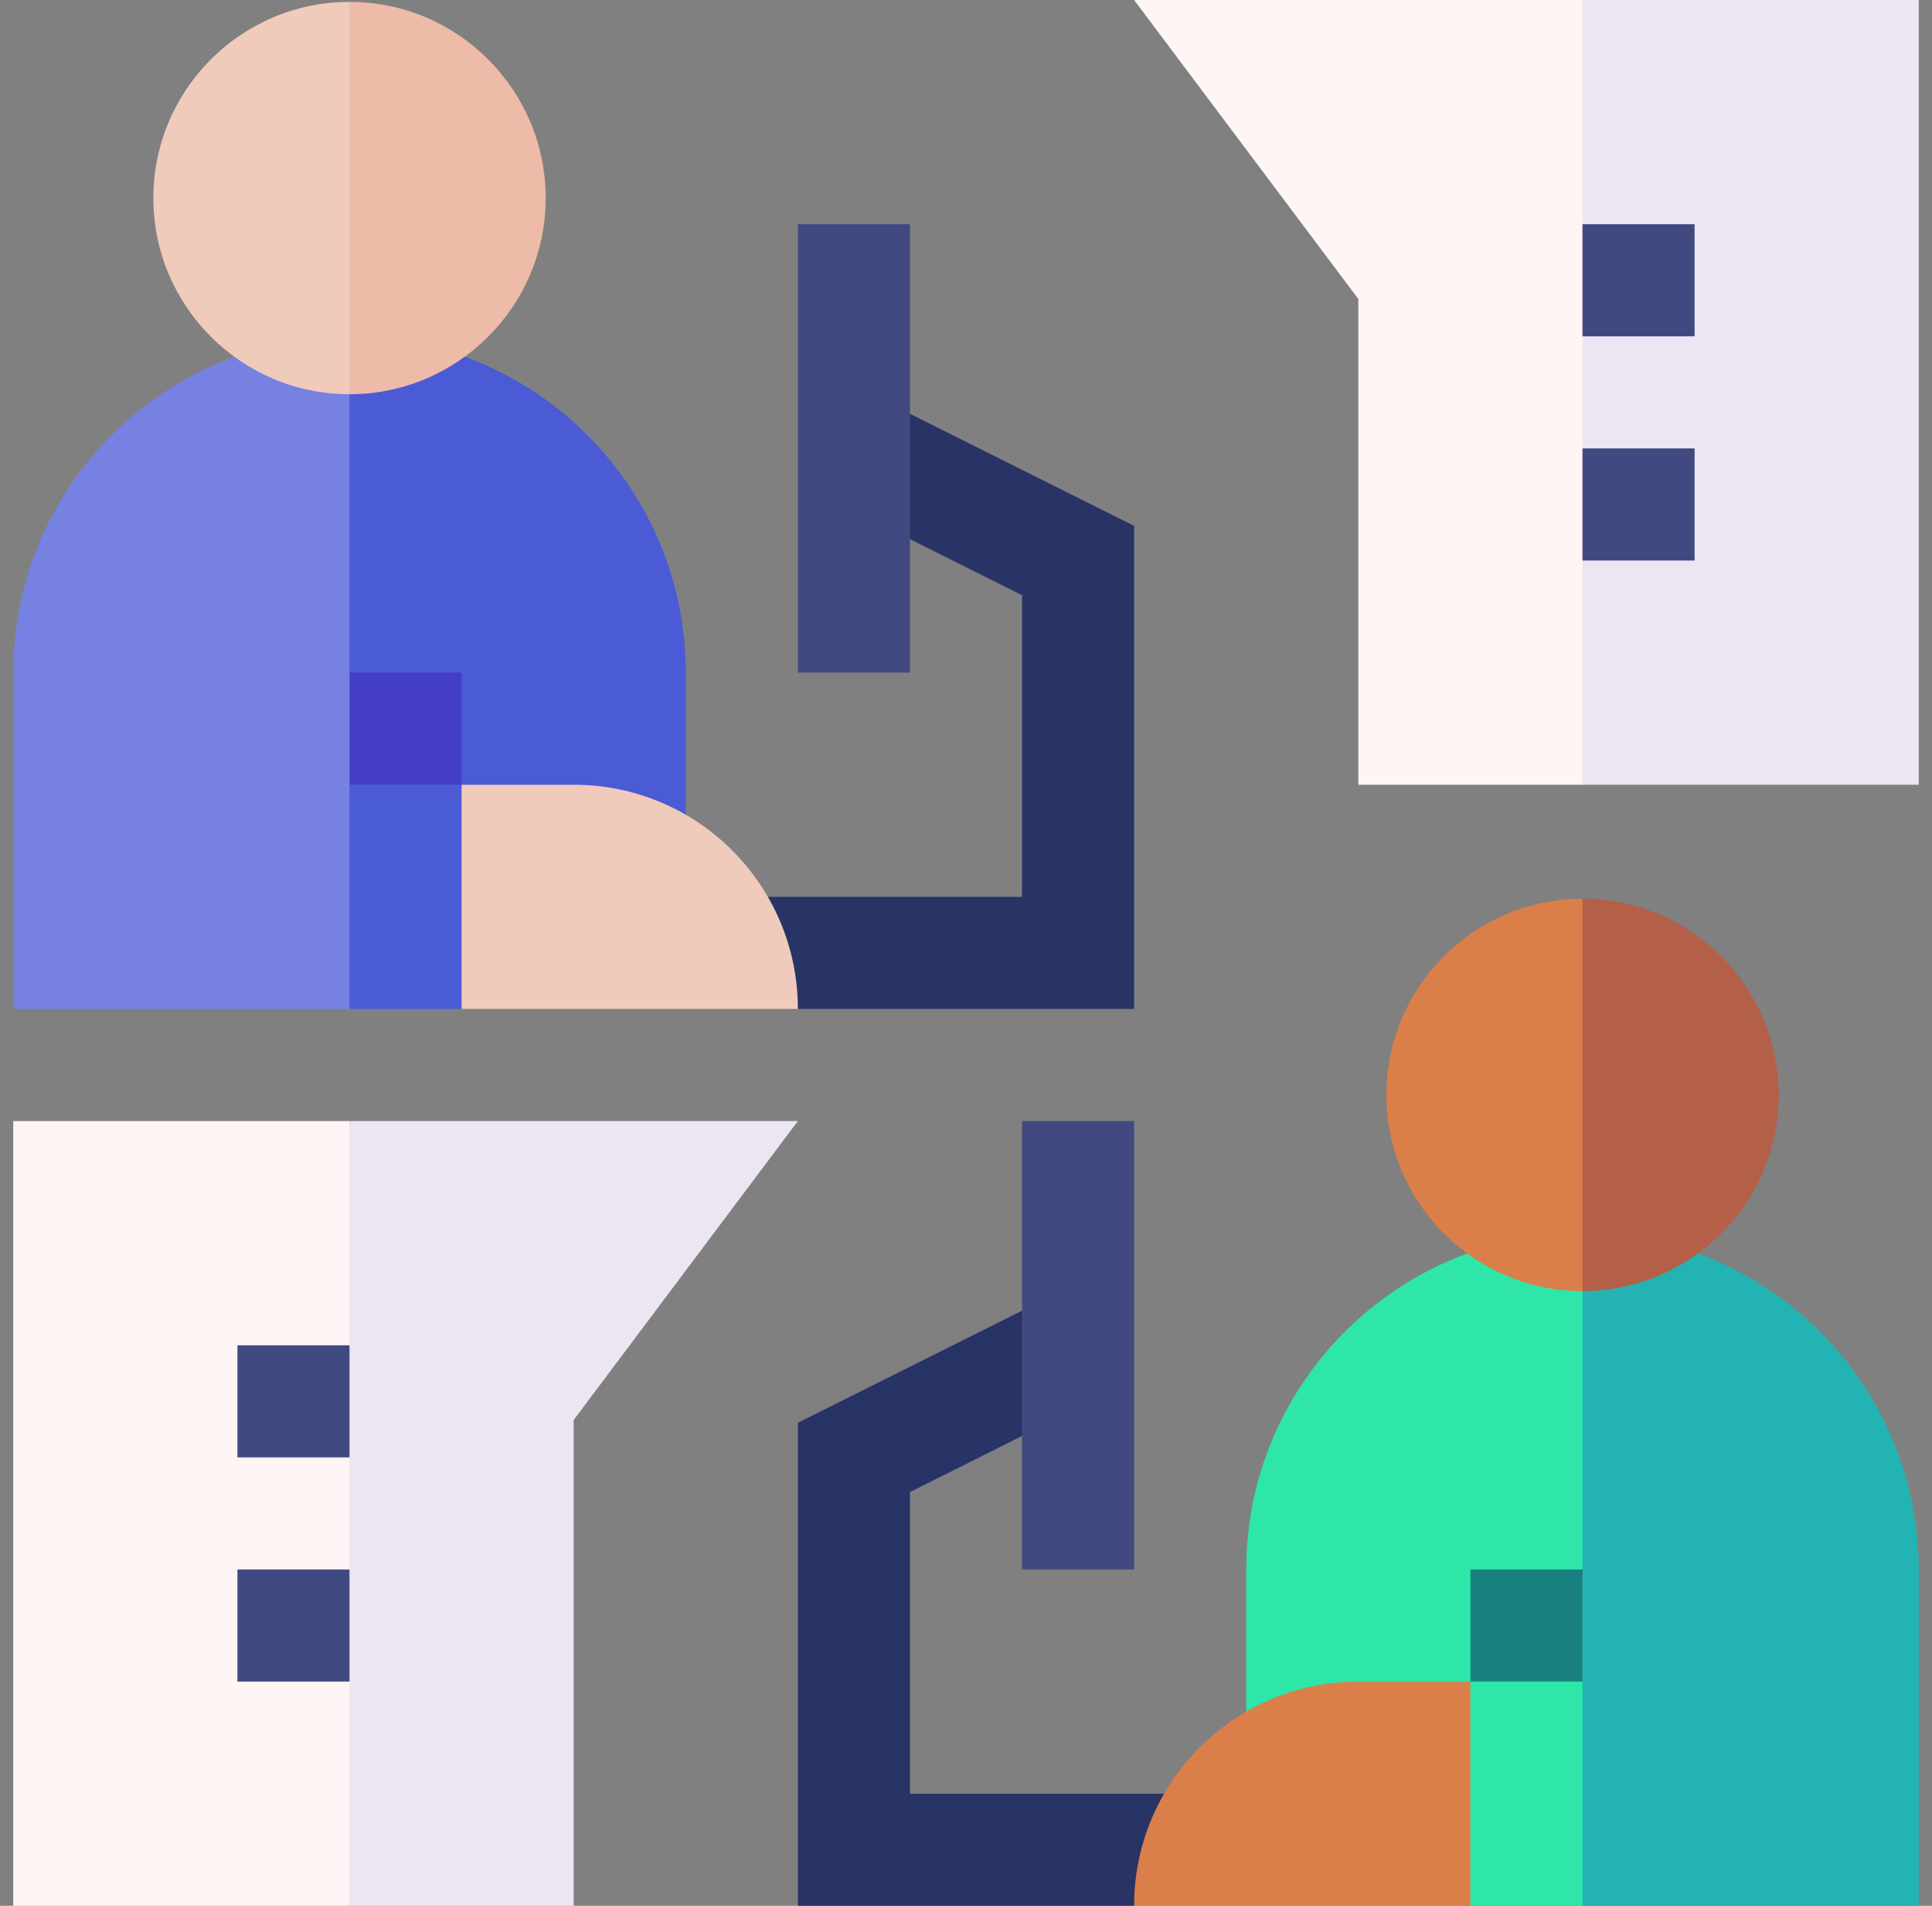 <svg xmlns="http://www.w3.org/2000/svg" width="73" height="72" viewBox="0 0 73 72" fill="none"><rect x="0" y="0" width="73" height="72" fill="#808080" stroke="none"/><g clip-path="url(#clip0_746_16778)"><path d="M42.852 0L51.323 11.294V29.647H59.794L61.206 16.941L59.794 0H42.852Z" fill="#FFF5F5"></path><path d="M59.794 0H72.5V29.647H59.794V0Z" fill="#ECE6F2"></path><path d="M59.794 48.776L61.911 61.412L59.794 72H55.559L47.088 64.663V59.294C47.088 53.818 50.571 49.139 55.438 47.358L59.794 48.776Z" fill="#2EE6A8"></path><path d="M55.559 63.529H59.794L61.911 61.412L59.794 59.294H55.559V63.529Z" fill="#198080"></path><path d="M64.15 47.358C69.017 49.139 72.5 53.818 72.5 59.294V72H59.794V48.776L64.15 47.358Z" fill="#24B3B3"></path><path d="M8.849 13.475C3.983 15.257 0.5 19.936 0.5 25.412V38.118H13.206L14.618 27.529L13.206 14.894L8.849 13.475Z" fill="#7681E1"></path><path d="M13.206 14.894V25.412L14.618 27.635L13.206 29.647V38.118H17.441L25.912 30.78V25.412C25.912 19.935 22.429 15.257 17.562 13.475L13.206 14.894Z" fill="#4B5BD6"></path><path d="M42.853 38.118H30.147L29.014 33.882H38.617V22.485L34.383 20.368L33.112 17.929L34.382 15.632L42.853 19.868V38.118Z" fill="#283366"></path><path d="M59.794 8.471H64.029V12.706H59.794V8.471Z" fill="#404A80"></path><path d="M59.794 16.941H64.029V21.177H59.794V16.941Z" fill="#404A80"></path><path d="M30.148 8.471H34.383V25.412H30.148V8.471Z" fill="#404A80"></path><path d="M30.147 38.118H17.441V29.647H21.677C26.355 29.647 30.147 33.44 30.147 38.118Z" fill="#F0CABB"></path><path d="M13.206 25.412H17.441V29.647H13.206V25.412Z" fill="#443EC5"></path><path d="M5.794 7.482C5.794 11.569 9.119 14.894 13.206 14.894L14.617 7.482L13.206 0.071C9.119 0.071 5.794 3.396 5.794 7.482Z" fill="#F0CABB"></path><path d="M13.206 0.071V14.894C17.293 14.894 20.618 11.569 20.618 7.482C20.618 3.396 17.293 0.071 13.206 0.071Z" fill="#EDBBA7"></path><path d="M30.148 72H42.853L43.987 67.765H34.383V56.368L38.617 54.25L39.889 51.812L38.619 49.514L30.148 53.75V72Z" fill="#283366"></path><path d="M38.617 42.353H42.852V59.294H38.617V42.353Z" fill="#404A80"></path><path d="M42.852 72H55.558V63.529H51.323C46.645 63.529 42.852 67.322 42.852 72Z" fill="#DA7F49"></path><path d="M0.5 42.353V72H13.206L14.618 57.565L13.206 42.353H0.5Z" fill="#FFF5F5"></path><path d="M13.206 42.353V50.824L11.794 53.153L13.206 55.059V59.294L11.794 61.412L13.206 63.529V72H21.676V53.647L30.147 42.353H13.206Z" fill="#ECE6F2"></path><path d="M8.971 50.824H13.206V55.059H8.971V50.824Z" fill="#404A80"></path><path d="M8.971 59.294H13.206V63.529H8.971V59.294Z" fill="#404A80"></path><path d="M59.795 33.953L61.206 42.353L59.795 48.776C55.708 48.776 52.383 45.451 52.383 41.365C52.383 37.278 55.708 33.953 59.795 33.953Z" fill="#DA7F49"></path><path d="M67.206 41.365C67.206 45.451 63.881 48.776 59.794 48.776V33.953C63.881 33.953 67.206 37.278 67.206 41.365Z" fill="#B45F48"></path></g><defs><clipPath id="clip0_746_16778"><rect width="72" height="72" fill="white" transform="translate(0.5)"></rect></clipPath></defs></svg>